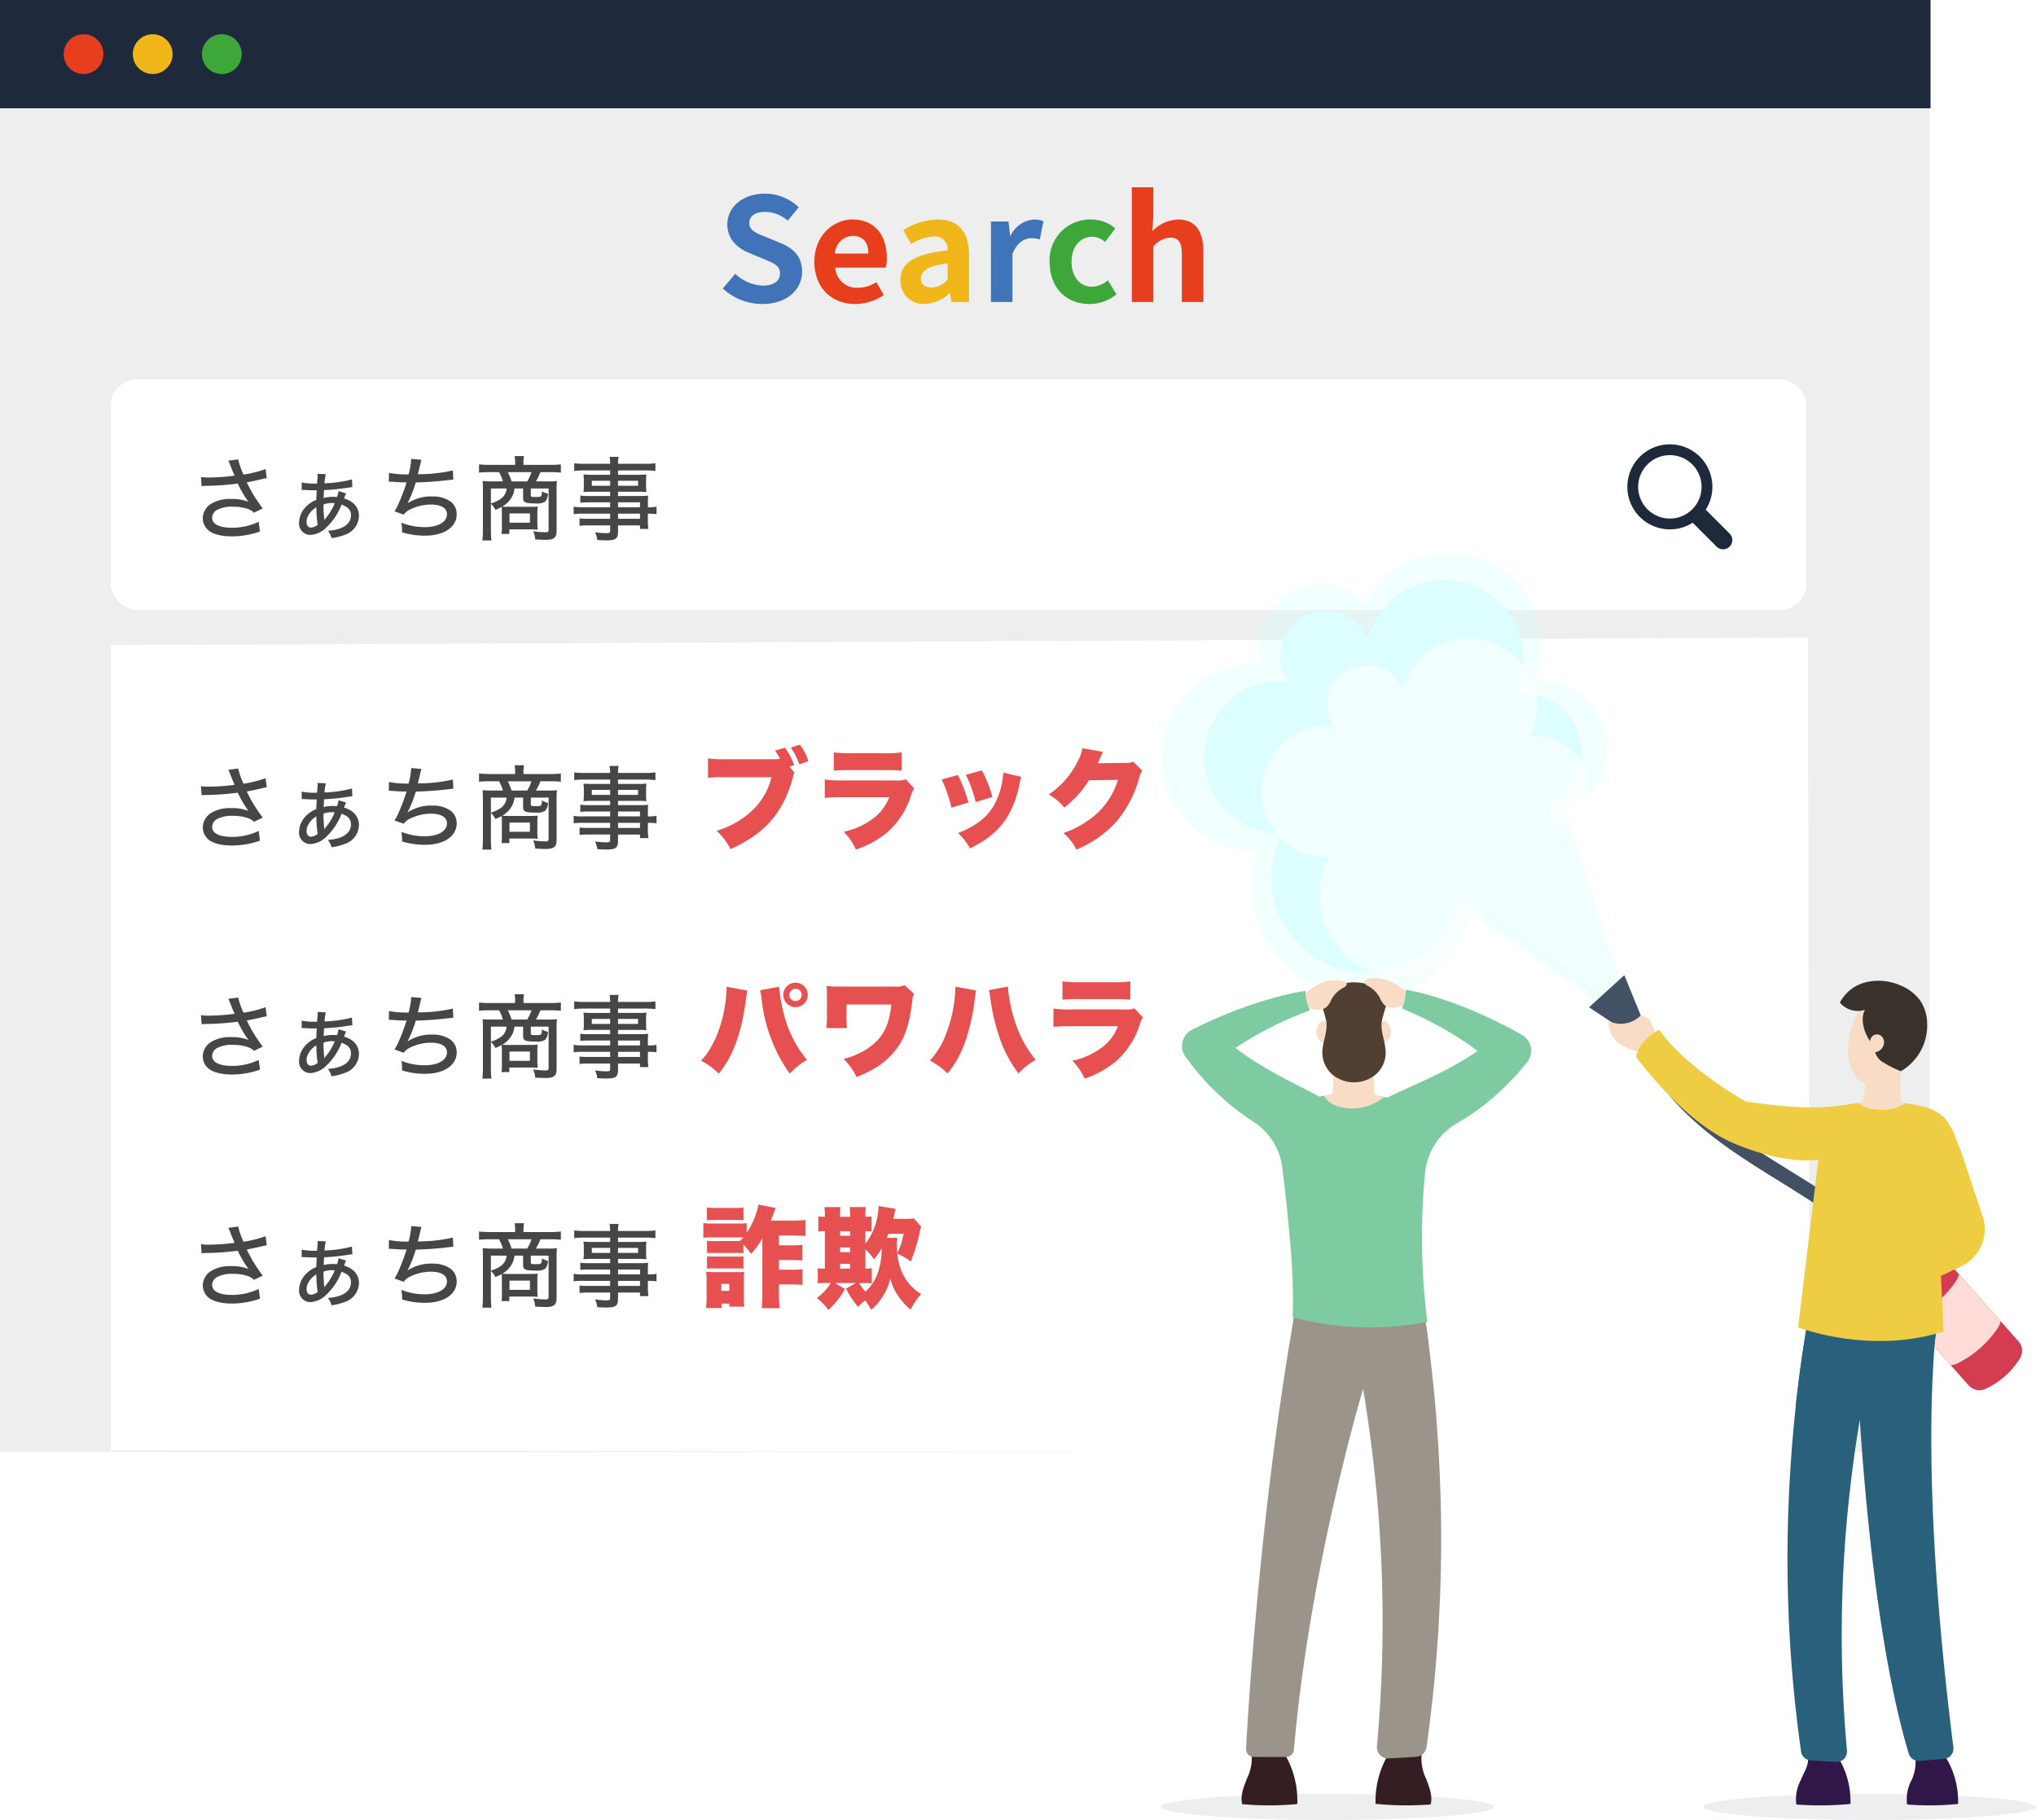 <svg xmlns="http://www.w3.org/2000/svg" xmlns:xlink="http://www.w3.org/1999/xlink" viewBox="0 0 312.591 279.44"><defs><style>.cls-1{mask:url(#mask);filter:url(#luminosity-noclip-3);}.cls-2,.cls-4{mix-blend-mode:multiply;}.cls-2{fill:url(#_裼_胙琅韃_40);}.cls-3{mask:url(#mask-2);filter:url(#luminosity-noclip-4);}.cls-4{fill:url(#_裼_胙琅韃_39);}.cls-5{isolation:isolate;}.cls-6{fill:#eee;}.cls-27,.cls-7{fill:#1f293c;}.cls-8{fill:#e73e1e;}.cls-9{fill:#f1b619;}.cls-10{fill:#3da739;}.cls-11{fill:#4173b8;}.cls-12,.cls-22{fill:#fff;}.cls-13{fill:#464646;}.cls-14{fill:#e65050;}.cls-15{mask:url(#mask-3);}.cls-16{mask:url(#mask-4);}.cls-17{fill:#ffed18;mix-blend-mode:screen;}.cls-17,.cls-22{opacity:0.6;}.cls-18{fill:#d43c50;}.cls-19{fill:#ffdcd8;}.cls-20{fill:#d0feff;opacity:0.3;}.cls-21{fill:#ddfeff;}.cls-23{fill:#425163;}.cls-24{fill:#f8dcc6;}.cls-25{fill:#311649;}.cls-26{fill:#29617d;}.cls-27{opacity:0.08;}.cls-28{fill:#eecd43;}.cls-29{fill:#38312c;}.cls-30{fill:#351e21;}.cls-31{fill:#9b948a;}.cls-32{fill:#7fcba1;}.cls-33{fill:#514032;}.cls-34{filter:url(#luminosity-noclip-2);}.cls-35{filter:url(#luminosity-noclip);}</style><filter id="luminosity-noclip" x="181.068" y="-9767.834" width="82.644" height="32766" filterUnits="userSpaceOnUse" color-interpolation-filters="sRGB"><feFlood flood-color="#fff" result="bg"/><feBlend in="SourceGraphic" in2="bg"/></filter><mask id="mask" x="181.068" y="-9767.834" width="82.644" height="32766" maskUnits="userSpaceOnUse"><g class="cls-35"/></mask><linearGradient id="_裼_胙琅韃_40" x1="222.39" y1="127.047" x2="222.39" y2="18.163" gradientUnits="userSpaceOnUse"><stop offset="0" stop-color="#fff"/><stop offset="0.322" stop-color="#eee"/><stop offset="0.955" stop-color="#c2c2c2"/><stop offset="1" stop-color="#bfbfbf"/></linearGradient><filter id="luminosity-noclip-2" x="186.702" y="-9767.834" width="68.121" height="32766" filterUnits="userSpaceOnUse" color-interpolation-filters="sRGB"><feFlood flood-color="#fff" result="bg"/><feBlend in="SourceGraphic" in2="bg"/></filter><mask id="mask-2" x="186.702" y="-9767.834" width="68.121" height="32766" maskUnits="userSpaceOnUse"><g class="cls-34"/></mask><linearGradient id="_裼_胙琅韃_39" x1="220.162" y1="120.894" x2="223.421" y2="40.88" gradientUnits="userSpaceOnUse"><stop offset="0" stop-color="#fff"/><stop offset="0.18" stop-color="#eee"/><stop offset="0.536" stop-color="#c2c2c2"/><stop offset="1" stop-color="gray"/></linearGradient><filter id="luminosity-noclip-3" x="181.068" y="18.163" width="82.644" height="108.883" filterUnits="userSpaceOnUse" color-interpolation-filters="sRGB"><feFlood flood-color="#fff" result="bg"/><feBlend in="SourceGraphic" in2="bg"/></filter><mask id="mask-3" x="181.068" y="18.163" width="82.644" height="108.883" maskUnits="userSpaceOnUse"><g class="cls-1"><path class="cls-2" d="M194.633,127.047a22.239,22.239,0,0,1-13.512-21.647c.383-5.22,2.639-10.111,5.148-14.707s5.326-9.075,7-14.034,2.099-10.592-.176-15.308a20.758,20.758,0,0,1,9.979,11.571c-1.013-5.081,2.675-10.127,6.276-13.858s7.881-7.072,9.953-11.822c2.124-4.869,1.557-10.574-.377-15.521s-5.122-9.29-8.29-13.557A31.439,31.439,0,0,1,235.796,48.881a12.435,12.435,0,0,0,7.36-5.323,12.567,12.567,0,0,0,1.509-9.014c2.723,5.535,5.011,11.301,7.734,16.836,2.151,4.373,4.363,9.133,3.488,13.926-.841,4.607-4.419,8.38-5.167,13.004-.925,5.717,2.63,11.109,6.113,15.74s7.256,9.765,6.849,15.541c-.343,4.861-3.72,9.097-7.828,11.73s-8.911,3.926-13.628,5.182a41.236,41.236,0,0,0-23.493-7.738C210.279,118.588,201.668,122.363,194.633,127.047Z"/></g></mask><filter id="luminosity-noclip-4" x="186.702" y="40.187" width="68.121" height="82.641" filterUnits="userSpaceOnUse" color-interpolation-filters="sRGB"><feFlood flood-color="#fff" result="bg"/><feBlend in="SourceGraphic" in2="bg"/></filter><mask id="mask-4" x="186.702" y="40.187" width="68.121" height="82.641" maskUnits="userSpaceOnUse"><g class="cls-3"><path class="cls-4" d="M198.4,121.642a13.248,13.248,0,0,1-11.294-9.705c-1.537-6.144,1.574-12.429,4.943-17.795s7.233-10.907,7.385-17.238c1.072,2.18,1.883,4.178,2.955,6.359A32.462,32.462,0,0,1,213.087,62.552c2.355-2.118,5.01-3.877,7.425-5.927a18.909,18.909,0,0,0,5.756-7.426c1.121-2.96.964-6.547-1.024-9.011,5.892,6.244,8.669,15.295,6.484,23.591,2.178-1.53,4.234-3.306,6.412-4.837a20.606,20.606,0,0,0,4.241-3.593,6.929,6.929,0,0,0,1.732-5.134,13.17,13.17,0,0,1,3.294,13.265c-1.209,3.822-4.211,7-4.822,10.961-.592,3.835,1.193,7.649,3.428,10.824,2.234,3.175,4.975,6.023,6.734,9.483a19.504,19.504,0,0,1-14.281,28.081C226.085,116.619,210.796,115.461,198.4,121.642Z"/></g></mask></defs><g class="cls-5"><g id="レイヤー_2" data-name="レイヤー 2"><g id="design"><rect class="cls-6" width="296.222" height="222.969"/><rect class="cls-7" width="296.398" height="16.626"/><path class="cls-8" d="M15.883,8.313a3.052,3.052,0,1,1-3.052-3.053A3.052,3.052,0,0,1,15.883,8.313Z"/><path class="cls-9" d="M26.496,8.313a3.052,3.052,0,1,1-3.053-3.053A3.052,3.052,0,0,1,26.496,8.313Z"/><path class="cls-10" d="M37.109,8.313a3.052,3.052,0,1,1-3.052-3.053A3.052,3.052,0,0,1,37.109,8.313Z"/><path class="cls-11" d="M110.973,44.296l1.909-2.25a6.598,6.598,0,0,0,4.223,1.81c1.73,0,2.65-.729,2.65-1.875,0-1.214-1.011-1.589-2.493-2.207l-2.224-.927c-1.685-.684-3.369-2.008-3.369-4.391,0-2.67,2.381-4.722,5.75-4.722a7.445,7.445,0,0,1,5.211,2.096l-1.685,2.052a5.357,5.357,0,0,0-3.526-1.346c-1.46,0-2.381.64-2.381,1.721,0,1.169,1.168,1.589,2.583,2.14l2.179.905c2.021.816,3.347,2.074,3.347,4.435,0,2.669-2.269,4.942-6.109,4.942A8.943,8.943,0,0,1,110.973,44.296Z"/><path class="cls-8" d="M125.032,40.192c0-3.994,2.875-6.487,5.862-6.487,3.459,0,5.256,2.494,5.256,5.891a5.993,5.993,0,0,1-.157,1.5h-7.749a3.284,3.284,0,0,0,3.481,3.089,5.249,5.249,0,0,0,2.83-.86l1.123,1.986a8.018,8.018,0,0,1-4.38,1.368C127.773,46.679,125.032,44.274,125.032,40.192Zm8.288-1.258c0-1.655-.764-2.714-2.381-2.714a2.808,2.808,0,0,0-2.74,2.714Z"/><path class="cls-9" d="M138.238,43.016c0-2.648,2.179-4.038,7.255-4.567a1.97,1.97,0,0,0-2.156-2.141,7.195,7.195,0,0,0-3.459,1.169l-1.19-2.14a10.177,10.177,0,0,1,5.256-1.633c3.189,0,4.829,1.875,4.829,5.45v7.215h-2.695l-.225-1.324h-.09a5.966,5.966,0,0,1-3.796,1.633A3.542,3.542,0,0,1,138.238,43.016Zm7.255-.088V40.435c-3.077.375-4.11,1.213-4.11,2.316,0,.971.696,1.39,1.662,1.39A3.441,3.441,0,0,0,145.493,42.928Z"/><path class="cls-11" d="M152.141,34.014h2.695l.247,2.185h.067a4.358,4.358,0,0,1,3.571-2.494,3.608,3.608,0,0,1,1.482.265l-.562,2.802a4.273,4.273,0,0,0-1.325-.198c-.988,0-2.179.64-2.875,2.427v7.37h-3.302Z"/><path class="cls-10" d="M161.147,40.192a6.219,6.219,0,0,1,6.424-6.487,5.554,5.554,0,0,1,3.661,1.368l-1.572,2.096a2.887,2.887,0,0,0-1.909-.816c-1.932,0-3.234,1.522-3.234,3.839,0,2.338,1.325,3.839,3.122,3.839a3.942,3.942,0,0,0,2.448-.993l1.325,2.14a6.407,6.407,0,0,1-4.133,1.5C163.797,46.679,161.147,44.296,161.147,40.192Z"/><path class="cls-8" d="M173.769,28.762h3.302v4.435l-.157,2.317a5.766,5.766,0,0,1,3.953-1.81c2.718,0,3.886,1.854,3.886,4.965v7.7h-3.302V39.067c0-1.919-.539-2.582-1.774-2.582a3.554,3.554,0,0,0-2.605,1.39v8.495h-3.302Z"/><rect class="cls-12" x="17.006" y="58.26" width="260.328" height="35.4" rx="4"/><path class="cls-7" d="M265.551,83.928h0a1.418,1.418,0,0,0,0-2.005l-3.714-3.714-2.005,2.005,3.714,3.714A1.418,1.418,0,0,0,265.551,83.928Z"/><path class="cls-7" d="M260.994,70.139a6.528,6.528,0,1,0,0,9.232A6.528,6.528,0,0,0,260.994,70.139ZM259.82,78.198a4.868,4.868,0,1,1,0-6.885A4.869,4.869,0,0,1,259.82,78.198Z"/><path class="cls-13" d="M30.855,73.248a8.455,8.455,0,0,0,1.268.07,31.477,31.477,0,0,0,3.887-.279,5.494,5.494,0,0,0-.265-.627c-.125-.32-.32-.794-.501-1.268a3.758,3.758,0,0,0-.195-.404l1.519-.208a11.587,11.587,0,0,0,.822,2.34,18.04,18.04,0,0,0,3.386-.85l.181,1.393c-.334.056-.446.084-.919.195-1.003.223-1.031.237-2.159.459.46.892.78,1.491.947,1.77.418.683.989,1.546,1.505,2.229l-1.337.655a2.488,2.488,0,0,0-.961-.585,6.928,6.928,0,0,0-2.285-.334,4.708,4.708,0,0,0-2.494.529,1.417,1.417,0,0,0-.683,1.17c0,.975,1.101,1.532,3.051,1.532a9.328,9.328,0,0,0,4.096-.919l.195,1.491a12.923,12.923,0,0,1-4.249.752c-1.867,0-3.232-.404-3.901-1.157a2.45,2.45,0,0,1-.627-1.658,2.653,2.653,0,0,1,1.379-2.243,5.496,5.496,0,0,1,2.981-.683,6.64,6.64,0,0,1,2.647.432l-.125-.181A16.198,16.198,0,0,1,36.72,74.697c-.125-.25-.153-.292-.237-.446a40.317,40.317,0,0,1-4.946.349,5.673,5.673,0,0,0-.585.042Z"/><path class="cls-13" d="M46.32,74.084a9.616,9.616,0,0,0,2.131.167h.237a5.725,5.725,0,0,1,.056-.752c.014-.167.028-.39.028-.571a1.066,1.066,0,0,0-.014-.181l1.268.07a8.57,8.57,0,0,0-.208,1.393,18.958,18.958,0,0,0,4.221-.599l.056,1.184c-.181.014-.181.014-1.031.139a30.362,30.362,0,0,1-3.302.321c-.028.278-.056.892-.069,1.198a5.927,5.927,0,0,1,1.574-.167c.098,0,.265.014.474.028a4.609,4.609,0,0,0,.237-.906l1.156.349a6.246,6.246,0,0,0-.307.78,3.934,3.934,0,0,1,1.282.627,2.522,2.522,0,0,1,1.003,2.062,3.119,3.119,0,0,1-2.159,2.884,8.665,8.665,0,0,1-2.048.516,3.561,3.561,0,0,0-.557-1.128c2.257-.153,3.539-1.017,3.539-2.382,0-.794-.418-1.268-1.449-1.63A9.483,9.483,0,0,1,50.193,80.91a3.808,3.808,0,0,1-2.549,1.226,1.743,1.743,0,0,1-1.728-1.909,3.601,3.601,0,0,1,.822-2.159,4.467,4.467,0,0,1,1.825-1.31c.014-.432.028-.975.069-1.477h-.362c-.321,0-.989-.014-1.365-.042-.167-.014-.279-.014-.334-.014a1.928,1.928,0,0,0-.251.014Zm.989,5.126a1.794,1.794,0,0,0-.237.961c0,.501.265.836.683.836a1.841,1.841,0,0,0,1.017-.432,16.952,16.952,0,0,1-.195-2.689A3.19,3.19,0,0,0,47.309,79.211Zm2.368-1.532-.014.098c0,.418.069,1.56.111,1.825a1.121,1.121,0,0,1,.028.237h.014c.069-.097.069-.097.125-.181a8.873,8.873,0,0,0,1.449-2.382,2.527,2.527,0,0,0-.376-.042,4.072,4.072,0,0,0-1.337.223Z"/><path class="cls-13" d="M59.723,72.608a14.42,14.42,0,0,0,3.009.237,11.494,11.494,0,0,0,.404-2.382l1.574.139c-.07.223-.07.223-.223.836-.153.669-.209.919-.334,1.379a23.789,23.789,0,0,0,5.377-.585l.07,1.407c-.334.028-.334.028-1.574.167-1.059.125-2.8.237-4.193.279a18.377,18.377,0,0,1-1.268,3.204,6.563,6.563,0,0,1,3.887-1.059,4.606,4.606,0,0,1,2.745.794,2.386,2.386,0,0,1,.919,1.937c0,1.978-1.937,3.288-4.862,3.288a11.985,11.985,0,0,1-3.524-.515,6.609,6.609,0,0,0-.111-1.477,9.629,9.629,0,0,0,3.552.683c2.09,0,3.455-.78,3.455-1.978,0-.947-.906-1.491-2.48-1.491a7.345,7.345,0,0,0-3.093.71,2.725,2.725,0,0,0-1.073.836l-1.407-.501a9.332,9.332,0,0,0,.696-1.352A31.994,31.994,0,0,0,62.426,74.07c-.725,0-1.463-.042-2.201-.097-.181-.014-.321-.014-.418-.014a.444.444,0,0,0-.112.014Z"/><path class="cls-13" d="M77.055,78.696a7.451,7.451,0,0,0-.042-.864,7.619,7.619,0,0,1-.947.459,3.601,3.601,0,0,0-.697-.947v4.012a13.126,13.126,0,0,0,.084,1.63H74.06a13.602,13.602,0,0,0,.084-1.63v-6.325a10.258,10.258,0,0,0-.056-1.17c.251.028.864.056,1.352.056h1.769a6.22,6.22,0,0,0-.585-1.421H75.035a13.616,13.616,0,0,0-1.49.07V71.298a12.862,12.862,0,0,0,1.56.083H79.089v-.46a4.519,4.519,0,0,0-.084-.892h1.449a5.192,5.192,0,0,0-.083.892v.46h4.193a11.56,11.56,0,0,0,1.546-.083v1.268a13.337,13.337,0,0,0-1.477-.07h-1.658a9.569,9.569,0,0,1-.696,1.421H84.216a9.445,9.445,0,0,0,1.295-.056,8.813,8.813,0,0,0-.056,1.17v6.464c0,1.059-.39,1.393-1.686,1.393-.39,0-.752-.014-1.588-.056a4.146,4.146,0,0,0-.32-1.268,13.281,13.281,0,0,0,1.853.167c.404,0,.516-.084.516-.39V75.004H81.499v1.045c0,.223.111.265.683.265.683,0,.836-.028.919-.181a1.443,1.443,0,0,0,.083-.334c.014-.042.014-.042.014-.223a.592.592,0,0,1,.014-.14,3.121,3.121,0,0,0,.919.376,1.876,1.876,0,0,1-.432,1.212,2.258,2.258,0,0,1-1.379.279c-1.658,0-2.006-.14-2.006-.85V75.004H78.991a3.394,3.394,0,0,1-.39,1.282,3.941,3.941,0,0,1-1.49,1.504c.292.014.599.028,1.059.028H81.36a11.089,11.089,0,0,0,1.198-.042,8.817,8.817,0,0,0-.056,1.073v1.365a8.885,8.885,0,0,0,.056,1.128,9.891,9.891,0,0,0-1.226-.056H78.197v.696H76.999a7.588,7.588,0,0,0,.056-1.045ZM75.369,75.004v2.299a4.996,4.996,0,0,0,1.463-.669,2.119,2.119,0,0,0,.947-1.63Zm5.573-1.086a6.222,6.222,0,0,0,.655-1.421H77.961a8.654,8.654,0,0,1,.585,1.421Zm-2.717,6.338H81.36v-1.421H78.225Z"/><path class="cls-13" d="M93.676,77.135h-3.288a11.74,11.74,0,0,0-1.295.056V76.09a7.979,7.979,0,0,0,1.323.07h3.26v-.655H90.751a9.317,9.317,0,0,0-1.17.056,6.76,6.76,0,0,0,.056-.947v-.794a7.314,7.314,0,0,0-.056-.975,9.553,9.553,0,0,0,1.184.056h2.912v-.669H89.776a12.789,12.789,0,0,0-1.616.084V71.131a11.929,11.929,0,0,0,1.672.084h3.845a6.375,6.375,0,0,0-.084-1.073H94.986a4.254,4.254,0,0,0-.097,1.073h4.082a11.708,11.708,0,0,0,1.658-.084v1.185a12.862,12.862,0,0,0-1.603-.084H94.889v.669h3.204a8.934,8.934,0,0,0,1.156-.056,6.669,6.669,0,0,0-.056.975v.794a6.389,6.389,0,0,0,.056.947,8.744,8.744,0,0,0-1.128-.056H94.889v.655h3.121a12.75,12.75,0,0,0,1.504-.056,12.106,12.106,0,0,0-.042,1.268v.516a6.689,6.689,0,0,0,1.324-.083V78.946a9.307,9.307,0,0,0-1.324-.069v.877a7.752,7.752,0,0,0,.084,1.463h-1.296v-.543h-3.371V81.593c0,1.128-.334,1.379-1.853,1.379-.292,0-.864-.028-1.337-.056a3.197,3.197,0,0,0-.348-1.184,13.264,13.264,0,0,0,1.755.139c.459,0,.571-.07.571-.348v-.85H90.375a9.718,9.718,0,0,0-1.394.07V79.601a10.871,10.871,0,0,0,1.352.056h3.343v-.78H89.609a9.995,9.995,0,0,0-1.532.069V77.804a7.858,7.858,0,0,0,1.519.083h4.082Zm-2.814-3.315v.766h2.814v-.766Zm4.026.766h3.079v-.766H94.889Zm3.371,3.302V77.135h-3.371v.752Zm-3.371,1.769h3.371v-.78h-3.371Z"/><polyline class="cls-12" points="17.006 222.693 17.006 99.065 277.568 97.886 277.86 223.086"/><path class="cls-13" d="M30.855,120.716a8.456,8.456,0,0,0,1.268.07,31.477,31.477,0,0,0,3.887-.279,5.494,5.494,0,0,0-.265-.627c-.125-.32-.32-.794-.501-1.268a3.758,3.758,0,0,0-.195-.404l1.519-.208a11.587,11.587,0,0,0,.822,2.34,18.04,18.04,0,0,0,3.386-.85l.181,1.393c-.334.056-.446.084-.919.195-1.003.223-1.031.237-2.159.459.46.892.78,1.491.947,1.77.418.683.989,1.546,1.505,2.229l-1.337.655a2.488,2.488,0,0,0-.961-.585,6.928,6.928,0,0,0-2.285-.334,4.708,4.708,0,0,0-2.494.529,1.417,1.417,0,0,0-.683,1.17c0,.975,1.101,1.532,3.051,1.532a9.328,9.328,0,0,0,4.096-.919l.195,1.491a12.923,12.923,0,0,1-4.249.752c-1.867,0-3.232-.404-3.901-1.157a2.45,2.45,0,0,1-.627-1.658,2.653,2.653,0,0,1,1.379-2.243,5.496,5.496,0,0,1,2.981-.683,6.64,6.64,0,0,1,2.647.432l-.125-.181a16.199,16.199,0,0,1-1.295-2.173c-.125-.25-.153-.292-.237-.446a40.317,40.317,0,0,1-4.946.349,5.673,5.673,0,0,0-.585.042Z"/><path class="cls-13" d="M46.32,121.552a9.616,9.616,0,0,0,2.131.167h.237a5.725,5.725,0,0,1,.056-.752c.014-.167.028-.39.028-.571a1.066,1.066,0,0,0-.014-.181l1.268.07a8.569,8.569,0,0,0-.208,1.393,18.958,18.958,0,0,0,4.221-.599l.056,1.184c-.181.014-.181.014-1.031.139a30.364,30.364,0,0,1-3.302.321c-.028.278-.056.892-.069,1.198a5.927,5.927,0,0,1,1.574-.167c.098,0,.265.014.474.028a4.609,4.609,0,0,0,.237-.906l1.156.349a6.246,6.246,0,0,0-.307.78,3.934,3.934,0,0,1,1.282.627,2.522,2.522,0,0,1,1.003,2.062,3.119,3.119,0,0,1-2.159,2.884,8.665,8.665,0,0,1-2.048.516,3.561,3.561,0,0,0-.557-1.128c2.257-.153,3.539-1.017,3.539-2.382,0-.794-.418-1.268-1.449-1.63a9.483,9.483,0,0,1-2.243,3.427,3.808,3.808,0,0,1-2.549,1.226,1.743,1.743,0,0,1-1.728-1.909,3.601,3.601,0,0,1,.822-2.159,4.467,4.467,0,0,1,1.825-1.31c.014-.432.028-.975.069-1.477h-.362c-.321,0-.989-.014-1.365-.042-.167-.014-.279-.014-.334-.014a1.927,1.927,0,0,0-.251.014Zm.989,5.126a1.794,1.794,0,0,0-.237.961c0,.501.265.836.683.836a1.841,1.841,0,0,0,1.017-.432,16.952,16.952,0,0,1-.195-2.689A3.19,3.19,0,0,0,47.309,126.678Zm2.368-1.532-.014.098c0,.418.069,1.56.111,1.825a1.121,1.121,0,0,1,.028.237h.014c.069-.097.069-.097.125-.181a8.873,8.873,0,0,0,1.449-2.382,2.527,2.527,0,0,0-.376-.042,4.072,4.072,0,0,0-1.337.223Z"/><path class="cls-13" d="M59.723,120.075a14.42,14.42,0,0,0,3.009.237,11.494,11.494,0,0,0,.404-2.382l1.574.139c-.07.223-.07.223-.223.836-.153.669-.209.919-.334,1.379a23.79,23.79,0,0,0,5.377-.585l.07,1.407c-.334.028-.334.028-1.574.167-1.059.125-2.8.237-4.193.279a18.378,18.378,0,0,1-1.268,3.204,6.563,6.563,0,0,1,3.887-1.059,4.606,4.606,0,0,1,2.745.794,2.386,2.386,0,0,1,.919,1.937c0,1.978-1.937,3.288-4.862,3.288a11.984,11.984,0,0,1-3.524-.515,6.609,6.609,0,0,0-.111-1.477,9.629,9.629,0,0,0,3.552.683c2.09,0,3.455-.78,3.455-1.978,0-.947-.906-1.491-2.48-1.491a7.345,7.345,0,0,0-3.093.71,2.725,2.725,0,0,0-1.073.836l-1.407-.501a9.332,9.332,0,0,0,.696-1.352,31.994,31.994,0,0,0,1.157-3.093c-.725,0-1.463-.042-2.201-.097-.181-.014-.321-.014-.418-.014a.444.444,0,0,0-.112.014Z"/><path class="cls-13" d="M77.055,126.163a7.451,7.451,0,0,0-.042-.864,7.62,7.62,0,0,1-.947.459,3.601,3.601,0,0,0-.697-.947v4.012a13.126,13.126,0,0,0,.084,1.63H74.06a13.602,13.602,0,0,0,.084-1.63v-6.325a10.258,10.258,0,0,0-.056-1.17c.251.028.864.056,1.352.056h1.769a6.22,6.22,0,0,0-.585-1.421H75.035a13.619,13.619,0,0,0-1.49.07v-1.268a12.86,12.86,0,0,0,1.56.084H79.089v-.46a4.518,4.518,0,0,0-.084-.892h1.449a5.192,5.192,0,0,0-.083.892v.46h4.193a11.558,11.558,0,0,0,1.546-.084v1.268a13.34,13.34,0,0,0-1.477-.07h-1.658a9.569,9.569,0,0,1-.696,1.421H84.216a9.445,9.445,0,0,0,1.295-.056,8.813,8.813,0,0,0-.056,1.17v6.464c0,1.059-.39,1.393-1.686,1.393-.39,0-.752-.014-1.588-.056a4.146,4.146,0,0,0-.32-1.268,13.281,13.281,0,0,0,1.853.167c.404,0,.516-.084.516-.39V122.471H81.499v1.045c0,.223.111.265.683.265.683,0,.836-.028.919-.181a1.443,1.443,0,0,0,.083-.334c.014-.042.014-.042.014-.223a.592.592,0,0,1,.014-.14,3.121,3.121,0,0,0,.919.376,1.876,1.876,0,0,1-.432,1.212,2.258,2.258,0,0,1-1.379.279c-1.658,0-2.006-.14-2.006-.85V122.471H78.991a3.395,3.395,0,0,1-.39,1.282,3.941,3.941,0,0,1-1.49,1.504c.292.014.599.028,1.059.028H81.36a11.089,11.089,0,0,0,1.198-.042,8.817,8.817,0,0,0-.056,1.073v1.365a8.885,8.885,0,0,0,.056,1.128,9.889,9.889,0,0,0-1.226-.056H78.197v.696H76.999a7.588,7.588,0,0,0,.056-1.045ZM75.369,122.471v2.299a4.996,4.996,0,0,0,1.463-.669,2.119,2.119,0,0,0,.947-1.63Zm5.573-1.086a6.222,6.222,0,0,0,.655-1.421H77.961a8.654,8.654,0,0,1,.585,1.421Zm-2.717,6.338H81.36v-1.421H78.225Z"/><path class="cls-13" d="M93.676,124.603h-3.288a11.743,11.743,0,0,0-1.295.056v-1.101a7.981,7.981,0,0,0,1.323.07h3.26v-.655H90.751a9.315,9.315,0,0,0-1.17.056,6.76,6.76,0,0,0,.056-.947v-.794a7.314,7.314,0,0,0-.056-.975,9.553,9.553,0,0,0,1.184.056h2.912v-.669H89.776a12.789,12.789,0,0,0-1.616.084v-1.185a11.927,11.927,0,0,0,1.672.084h3.845a6.375,6.375,0,0,0-.084-1.073H94.986a4.254,4.254,0,0,0-.097,1.073h4.082a11.706,11.706,0,0,0,1.658-.084v1.185a12.862,12.862,0,0,0-1.603-.084H94.889v.669h3.204a8.934,8.934,0,0,0,1.156-.056,6.669,6.669,0,0,0-.056.975v.794a6.39,6.39,0,0,0,.056.947,8.742,8.742,0,0,0-1.128-.056H94.889v.655h3.121a12.755,12.755,0,0,0,1.504-.056,12.106,12.106,0,0,0-.042,1.268v.516a6.688,6.688,0,0,0,1.324-.084v1.142a9.309,9.309,0,0,0-1.324-.069v.877a7.753,7.753,0,0,0,.084,1.463h-1.296v-.543h-3.371v.919c0,1.128-.334,1.379-1.853,1.379-.292,0-.864-.028-1.337-.056a3.197,3.197,0,0,0-.348-1.184,13.264,13.264,0,0,0,1.755.139c.459,0,.571-.07.571-.348v-.85H90.375a9.718,9.718,0,0,0-1.394.07v-1.143a10.874,10.874,0,0,0,1.352.056h3.343v-.78H89.609a9.997,9.997,0,0,0-1.532.069v-1.142a7.857,7.857,0,0,0,1.519.084h4.082Zm-2.814-3.315v.766h2.814v-.766Zm4.026.766h3.079v-.766H94.889Zm3.371,3.302v-.752h-3.371v.752Zm-3.371,1.769h3.371v-.78h-3.371Z"/><path class="cls-14" d="M121.947,118.614a2.896,2.896,0,0,0-.117.352c-.017.05-.05.2-.117.435-1.405,5.318-4.281,8.629-9.566,10.987a9.048,9.048,0,0,0-2.124-2.81c4.465-1.405,7.525-4.398,8.412-8.245H111.244a16.332,16.332,0,0,0-2.542.1v-2.993a14.7,14.7,0,0,0,2.592.134h7.191a11.419,11.419,0,0,0,1.288-.05l-.034-.05-.067-.117a6.856,6.856,0,0,0-.686-1.104l1.522-.452a9.999,9.999,0,0,1,1.421,2.676l-.702.234Zm.853-4.265a7.402,7.402,0,0,1,1.304,2.525l-1.388.485a10.04,10.04,0,0,0-1.305-2.576Z"/><path class="cls-14" d="M126.626,119.701a17.671,17.671,0,0,0,2.692.134h8.395a2.725,2.725,0,0,0,1.338-.184l1.305,1.405a3.343,3.343,0,0,0-.468,1.053,12.599,12.599,0,0,1-3.712,5.736,15.057,15.057,0,0,1-4.767,2.609,9.313,9.313,0,0,0-1.873-2.743,11.526,11.526,0,0,0,4.415-1.957,7.276,7.276,0,0,0,2.576-3.345h-7.242a25.114,25.114,0,0,0-2.659.1Zm1.388-4.181a15.212,15.212,0,0,0,2.458.134h5.335a16.01,16.01,0,0,0,2.625-.134v2.81c-.635-.05-1.421-.084-2.575-.084h-5.418a21.832,21.832,0,0,0-2.425.084Z"/><path class="cls-14" d="M147.057,118.999a21.094,21.094,0,0,1,1.622,4.231l-2.609.786a21.349,21.349,0,0,0-1.488-4.332Zm9.733.284a6.765,6.765,0,0,0-.251,1.021,15.087,15.087,0,0,1-2.09,5.452,12.155,12.155,0,0,1-3.512,3.395,22.672,22.672,0,0,1-2.024,1.12,8.527,8.527,0,0,0-1.839-2.358c3.361-1.304,5.184-2.977,6.221-5.753a11.688,11.688,0,0,0,.736-3.529Zm-6.054-.986a17.097,17.097,0,0,1,1.622,4.08L149.8,123.163a19.688,19.688,0,0,0-1.505-4.197Z"/><path class="cls-14" d="M169.345,115.453a2.46,2.46,0,0,0-.2.418c-.034.05-.067.151-.117.251-.067.167-.117.284-.15.351-.218.485-.218.485-.335.719l4.198-.05a2.797,2.797,0,0,0,1.238-.184l1.388,1.371a4.123,4.123,0,0,0-.485,1.188,17.685,17.685,0,0,1-3.461,6.623,17.277,17.277,0,0,1-6.154,4.314,7.739,7.739,0,0,0-2.007-2.542,14.651,14.651,0,0,0,5.585-3.412,11.74,11.74,0,0,0,2.793-4.75l-4.449.05a15.692,15.692,0,0,1-3.796,4.198,8.299,8.299,0,0,0-2.375-2.007,13.162,13.162,0,0,0,4.448-5.101,6.367,6.367,0,0,0,.719-2.007Z"/><path class="cls-13" d="M30.855,155.88a8.456,8.456,0,0,0,1.268.07,31.477,31.477,0,0,0,3.887-.279,5.493,5.493,0,0,0-.265-.627c-.125-.32-.32-.794-.501-1.268a3.758,3.758,0,0,0-.195-.404l1.519-.208a11.587,11.587,0,0,0,.822,2.34,18.04,18.04,0,0,0,3.386-.85l.181,1.393c-.334.056-.446.084-.919.195-1.003.223-1.031.237-2.159.459.46.892.78,1.491.947,1.77.418.683.989,1.546,1.505,2.229l-1.337.655a2.488,2.488,0,0,0-.961-.585,6.928,6.928,0,0,0-2.285-.334,4.708,4.708,0,0,0-2.494.529,1.417,1.417,0,0,0-.683,1.17c0,.975,1.101,1.532,3.051,1.532a9.328,9.328,0,0,0,4.096-.919l.195,1.491a12.923,12.923,0,0,1-4.249.752c-1.867,0-3.232-.404-3.901-1.157a2.45,2.45,0,0,1-.627-1.658,2.653,2.653,0,0,1,1.379-2.243,5.496,5.496,0,0,1,2.981-.683,6.64,6.64,0,0,1,2.647.432l-.125-.181a16.199,16.199,0,0,1-1.295-2.173c-.125-.25-.153-.292-.237-.446a40.317,40.317,0,0,1-4.946.349,5.67,5.67,0,0,0-.585.042Z"/><path class="cls-13" d="M46.32,156.716a9.616,9.616,0,0,0,2.131.167h.237a5.725,5.725,0,0,1,.056-.752c.014-.167.028-.39.028-.571a1.066,1.066,0,0,0-.014-.181l1.268.07a8.57,8.57,0,0,0-.208,1.393,18.958,18.958,0,0,0,4.221-.599l.056,1.184c-.181.014-.181.014-1.031.139a30.362,30.362,0,0,1-3.302.321c-.028.278-.056.892-.069,1.198a5.927,5.927,0,0,1,1.574-.167c.098,0,.265.014.474.028a4.609,4.609,0,0,0,.237-.906l1.156.349a6.247,6.247,0,0,0-.307.78,3.934,3.934,0,0,1,1.282.627,2.522,2.522,0,0,1,1.003,2.062,3.119,3.119,0,0,1-2.159,2.884,8.665,8.665,0,0,1-2.048.516,3.561,3.561,0,0,0-.557-1.128c2.257-.153,3.539-1.017,3.539-2.382,0-.794-.418-1.268-1.449-1.63A9.483,9.483,0,0,1,50.193,163.542a3.808,3.808,0,0,1-2.549,1.226,1.743,1.743,0,0,1-1.728-1.909,3.601,3.601,0,0,1,.822-2.159,4.467,4.467,0,0,1,1.825-1.31c.014-.432.028-.975.069-1.477h-.362c-.321,0-.989-.014-1.365-.042-.167-.014-.279-.014-.334-.014a1.928,1.928,0,0,0-.251.014Zm.989,5.126a1.794,1.794,0,0,0-.237.961c0,.501.265.836.683.836a1.841,1.841,0,0,0,1.017-.432,16.952,16.952,0,0,1-.195-2.689A3.19,3.19,0,0,0,47.309,161.842Zm2.368-1.532-.014.098c0,.418.069,1.56.111,1.825a1.121,1.121,0,0,1,.028.237h.014c.069-.097.069-.097.125-.181a8.873,8.873,0,0,0,1.449-2.382,2.527,2.527,0,0,0-.376-.042,4.072,4.072,0,0,0-1.337.223Z"/><path class="cls-13" d="M59.723,155.239a14.42,14.42,0,0,0,3.009.237,11.494,11.494,0,0,0,.404-2.382l1.574.139c-.07.223-.07.223-.223.836-.153.669-.209.919-.334,1.379a23.789,23.789,0,0,0,5.377-.585l.07,1.407c-.334.028-.334.028-1.574.167-1.059.125-2.8.237-4.193.279a18.378,18.378,0,0,1-1.268,3.204,6.563,6.563,0,0,1,3.887-1.059,4.606,4.606,0,0,1,2.745.794,2.386,2.386,0,0,1,.919,1.937c0,1.978-1.937,3.288-4.862,3.288a11.985,11.985,0,0,1-3.524-.515,6.609,6.609,0,0,0-.111-1.477,9.629,9.629,0,0,0,3.552.683c2.09,0,3.455-.78,3.455-1.978,0-.947-.906-1.491-2.48-1.491a7.345,7.345,0,0,0-3.093.71,2.725,2.725,0,0,0-1.073.836l-1.407-.501a9.333,9.333,0,0,0,.696-1.352,31.995,31.995,0,0,0,1.157-3.093c-.725,0-1.463-.042-2.201-.097-.181-.014-.321-.014-.418-.014a.444.444,0,0,0-.112.014Z"/><path class="cls-13" d="M77.055,161.327a7.451,7.451,0,0,0-.042-.864,7.62,7.62,0,0,1-.947.459,3.601,3.601,0,0,0-.697-.947V163.988a13.126,13.126,0,0,0,.084,1.63H74.06a13.602,13.602,0,0,0,.084-1.63v-6.325a10.258,10.258,0,0,0-.056-1.17c.251.028.864.056,1.352.056h1.769a6.22,6.22,0,0,0-.585-1.421H75.035a13.619,13.619,0,0,0-1.49.07v-1.268a12.86,12.86,0,0,0,1.56.084H79.089v-.46a4.519,4.519,0,0,0-.084-.892h1.449a5.192,5.192,0,0,0-.083.892v.46h4.193a11.558,11.558,0,0,0,1.546-.084v1.268a13.34,13.34,0,0,0-1.477-.07h-1.658a9.57,9.57,0,0,1-.696,1.421H84.216a9.443,9.443,0,0,0,1.295-.056,8.813,8.813,0,0,0-.056,1.17v6.464c0,1.059-.39,1.393-1.686,1.393-.39,0-.752-.014-1.588-.056a4.146,4.146,0,0,0-.32-1.268,13.282,13.282,0,0,0,1.853.167c.404,0,.516-.084.516-.39v-6.339H81.499v1.045c0,.223.111.265.683.265.683,0,.836-.028.919-.181a1.443,1.443,0,0,0,.083-.334c.014-.042.014-.042.014-.223a.592.592,0,0,1,.014-.14,3.121,3.121,0,0,0,.919.376,1.876,1.876,0,0,1-.432,1.212,2.258,2.258,0,0,1-1.379.279c-1.658,0-2.006-.14-2.006-.85v-1.449H78.991a3.395,3.395,0,0,1-.39,1.282,3.941,3.941,0,0,1-1.49,1.504c.292.014.599.028,1.059.028H81.36a11.088,11.088,0,0,0,1.198-.042,8.817,8.817,0,0,0-.056,1.073v1.365a8.885,8.885,0,0,0,.056,1.128,9.891,9.891,0,0,0-1.226-.056H78.197v.696H76.999a7.588,7.588,0,0,0,.056-1.045Zm-1.686-3.692v2.299a4.996,4.996,0,0,0,1.463-.669,2.119,2.119,0,0,0,.947-1.63Zm5.573-1.086a6.222,6.222,0,0,0,.655-1.421H77.961a8.654,8.654,0,0,1,.585,1.421Zm-2.717,6.338H81.36v-1.421H78.225Z"/><path class="cls-13" d="M93.676,159.767h-3.288a11.743,11.743,0,0,0-1.295.056v-1.101a7.983,7.983,0,0,0,1.323.07h3.26v-.655H90.751a9.317,9.317,0,0,0-1.17.056,6.76,6.76,0,0,0,.056-.947v-.794a7.314,7.314,0,0,0-.056-.975,9.551,9.551,0,0,0,1.184.056h2.912V154.863H89.776a12.789,12.789,0,0,0-1.616.084v-1.185a11.927,11.927,0,0,0,1.672.084h3.845a6.375,6.375,0,0,0-.084-1.073H94.986a4.254,4.254,0,0,0-.097,1.073h4.082a11.706,11.706,0,0,0,1.658-.084V154.947a12.862,12.862,0,0,0-1.603-.084H94.889v.669h3.204a8.931,8.931,0,0,0,1.156-.056,6.669,6.669,0,0,0-.056.975v.794a6.39,6.39,0,0,0,.056.947,8.744,8.744,0,0,0-1.128-.056H94.889v.655h3.121a12.757,12.757,0,0,0,1.504-.056,12.106,12.106,0,0,0-.042,1.268v.516a6.688,6.688,0,0,0,1.324-.084v1.142a9.309,9.309,0,0,0-1.324-.069v.877a7.752,7.752,0,0,0,.084,1.463h-1.296v-.543h-3.371v.919c0,1.128-.334,1.379-1.853,1.379-.292,0-.864-.028-1.337-.056a3.197,3.197,0,0,0-.348-1.184,13.266,13.266,0,0,0,1.755.139c.459,0,.571-.07.571-.348v-.85H90.375a9.716,9.716,0,0,0-1.394.07v-1.143a10.874,10.874,0,0,0,1.352.056h3.343v-.78H89.609a9.997,9.997,0,0,0-1.532.069v-1.142a7.857,7.857,0,0,0,1.519.084h4.082Zm-2.814-3.315v.766h2.814v-.766Zm4.026.766h3.079v-.766H94.889Zm3.371,3.302v-.752h-3.371v.752Zm-3.371,1.769h3.371v-.78h-3.371Z"/><path class="cls-14" d="M114.739,152.089a1.167,1.167,0,0,0-.05.268,2.374,2.374,0,0,0-.067.468l-.05.334-.067.385c-.669,5.117-1.94,8.596-4.147,11.305a11.758,11.758,0,0,0-2.726-1.99c2.274-2.308,3.847-6.874,3.93-11.339Zm4.884-.585v.05a22.105,22.105,0,0,0,.602,3.646,17.997,17.997,0,0,0,3.663,7.542,11.627,11.627,0,0,0-2.642,2.107,24.081,24.081,0,0,1-4.315-11.473c-.017-.167-.033-.284-.033-.317l-.117-.636-.017-.167s-.034-.101-.067-.201Zm4.398,1.271a1.881,1.881,0,1,1-1.873-1.89A1.884,1.884,0,0,1,124.021,152.775Zm-2.826,0a.945.945,0,1,0,.953-.953A.957.957,0,0,0,121.195,152.775Z"/><path class="cls-14" d="M126.86,157.859a15.126,15.126,0,0,0,.101-2.191v-2.575c0-.953-.017-1.221-.05-1.706a13.915,13.915,0,0,0,1.907.101h8.646a2.898,2.898,0,0,0,1.421-.217l1.472,1.354a1.564,1.564,0,0,0-.268.853c-.418,3.495-.987,5.368-2.141,7.158a11.318,11.318,0,0,1-4.081,3.629,17.863,17.863,0,0,1-2.358,1.104,10.22,10.22,0,0,0-1.99-2.776,11.787,11.787,0,0,0,3.395-1.405c2.492-1.572,3.595-3.495,3.93-6.94h-6.874V155.718a13.002,13.002,0,0,0,.083,2.141Z"/><path class="cls-14" d="M149.867,152.072a3.713,3.713,0,0,0-.117.736,1.749,1.749,0,0,0-.05.334c-.017.083-.033.201-.067.384a30.804,30.804,0,0,1-1.187,5.636,16.403,16.403,0,0,1-2.96,5.669,11.394,11.394,0,0,0-2.726-1.99,11.811,11.811,0,0,0,2.375-3.796,21.261,21.261,0,0,0,1.555-7.542Zm4.883-.585a20.288,20.288,0,0,0,.602,3.696,21.187,21.187,0,0,0,1.706,4.632,17.033,17.033,0,0,0,1.957,2.91,10.783,10.783,0,0,0-2.643,2.107,19.336,19.336,0,0,1-2.893-5.452,31.072,31.072,0,0,1-1.421-6.021,9.045,9.045,0,0,0-.234-1.321Z"/><path class="cls-14" d="M161.736,154.865a17.671,17.671,0,0,0,2.692.134h8.395a2.725,2.725,0,0,0,1.338-.184l1.305,1.405a3.344,3.344,0,0,0-.468,1.053,12.599,12.599,0,0,1-3.712,5.736,15.057,15.057,0,0,1-4.767,2.609,9.313,9.313,0,0,0-1.873-2.743,11.526,11.526,0,0,0,4.415-1.957,7.275,7.275,0,0,0,2.576-3.345h-7.242a25.114,25.114,0,0,0-2.659.1Zm1.388-4.181a15.211,15.211,0,0,0,2.458.134h5.335a16.009,16.009,0,0,0,2.625-.134v2.81c-.635-.05-1.421-.084-2.575-.084H165.549a21.835,21.835,0,0,0-2.425.084Z"/><path class="cls-13" d="M30.855,191.044a8.455,8.455,0,0,0,1.268.07,31.477,31.477,0,0,0,3.887-.279,5.493,5.493,0,0,0-.265-.627c-.125-.32-.32-.794-.501-1.268a3.757,3.757,0,0,0-.195-.404l1.519-.208a11.587,11.587,0,0,0,.822,2.34,18.04,18.04,0,0,0,3.386-.85l.181,1.393c-.334.056-.446.084-.919.195-1.003.223-1.031.237-2.159.459.46.892.78,1.491.947,1.77.418.683.989,1.546,1.505,2.229l-1.337.655a2.488,2.488,0,0,0-.961-.585,6.928,6.928,0,0,0-2.285-.334,4.709,4.709,0,0,0-2.494.529,1.417,1.417,0,0,0-.683,1.17c0,.975,1.101,1.532,3.051,1.532a9.328,9.328,0,0,0,4.096-.919l.195,1.491a12.923,12.923,0,0,1-4.249.752c-1.867,0-3.232-.404-3.901-1.157a2.45,2.45,0,0,1-.627-1.658,2.653,2.653,0,0,1,1.379-2.243,5.496,5.496,0,0,1,2.981-.683,6.639,6.639,0,0,1,2.647.432l-.125-.181a16.198,16.198,0,0,1-1.295-2.173c-.125-.25-.153-.292-.237-.446a40.319,40.319,0,0,1-4.946.349,5.673,5.673,0,0,0-.585.042Z"/><path class="cls-13" d="M46.32,191.88a9.616,9.616,0,0,0,2.131.167h.237a5.725,5.725,0,0,1,.056-.752c.014-.167.028-.39.028-.571a1.066,1.066,0,0,0-.014-.181l1.268.07a8.57,8.57,0,0,0-.208,1.393,18.958,18.958,0,0,0,4.221-.599l.056,1.184c-.181.014-.181.014-1.031.139a30.362,30.362,0,0,1-3.302.321c-.028.278-.056.892-.069,1.198a5.927,5.927,0,0,1,1.574-.167c.098,0,.265.014.474.028a4.609,4.609,0,0,0,.237-.906l1.156.349a6.246,6.246,0,0,0-.307.78,3.934,3.934,0,0,1,1.282.627,2.522,2.522,0,0,1,1.003,2.062,3.119,3.119,0,0,1-2.159,2.884,8.665,8.665,0,0,1-2.048.516,3.561,3.561,0,0,0-.557-1.128c2.257-.153,3.539-1.017,3.539-2.382,0-.794-.418-1.268-1.449-1.63a9.483,9.483,0,0,1-2.243,3.427,3.808,3.808,0,0,1-2.549,1.226,1.743,1.743,0,0,1-1.728-1.909,3.601,3.601,0,0,1,.822-2.159,4.467,4.467,0,0,1,1.825-1.31c.014-.432.028-.975.069-1.477h-.362c-.321,0-.989-.014-1.365-.042-.167-.014-.279-.014-.334-.014a1.928,1.928,0,0,0-.251.014Zm.989,5.126a1.794,1.794,0,0,0-.237.961c0,.501.265.836.683.836a1.841,1.841,0,0,0,1.017-.432,16.952,16.952,0,0,1-.195-2.689A3.19,3.19,0,0,0,47.309,197.007Zm2.368-1.532-.014.098c0,.418.069,1.56.111,1.825a1.121,1.121,0,0,1,.028.237h.014c.069-.097.069-.097.125-.181a8.873,8.873,0,0,0,1.449-2.382,2.527,2.527,0,0,0-.376-.042,4.072,4.072,0,0,0-1.337.223Z"/><path class="cls-13" d="M59.723,190.404a14.42,14.42,0,0,0,3.009.237,11.494,11.494,0,0,0,.404-2.382l1.574.139c-.07.223-.07.223-.223.836-.153.669-.209.919-.334,1.379a23.789,23.789,0,0,0,5.377-.585l.07,1.407c-.334.028-.334.028-1.574.167-1.059.125-2.8.237-4.193.279a18.378,18.378,0,0,1-1.268,3.204,6.563,6.563,0,0,1,3.887-1.059,4.606,4.606,0,0,1,2.745.794,2.386,2.386,0,0,1,.919,1.937c0,1.978-1.937,3.288-4.862,3.288a11.985,11.985,0,0,1-3.524-.515,6.609,6.609,0,0,0-.111-1.477,9.629,9.629,0,0,0,3.552.683c2.09,0,3.455-.78,3.455-1.978,0-.947-.906-1.491-2.48-1.491a7.345,7.345,0,0,0-3.093.71,2.725,2.725,0,0,0-1.073.836l-1.407-.501a9.332,9.332,0,0,0,.696-1.352,31.994,31.994,0,0,0,1.157-3.093c-.725,0-1.463-.042-2.201-.097-.181-.014-.321-.014-.418-.014a.444.444,0,0,0-.112.014Z"/><path class="cls-13" d="M77.055,196.491a7.451,7.451,0,0,0-.042-.864,7.619,7.619,0,0,1-.947.459,3.601,3.601,0,0,0-.697-.947v4.012a13.126,13.126,0,0,0,.084,1.63H74.06a13.602,13.602,0,0,0,.084-1.63v-6.325a10.258,10.258,0,0,0-.056-1.17c.251.028.864.056,1.352.056h1.769a6.22,6.22,0,0,0-.585-1.421H75.035a13.616,13.616,0,0,0-1.49.07V189.094a12.862,12.862,0,0,0,1.56.083H79.089v-.46a4.519,4.519,0,0,0-.084-.892h1.449a5.192,5.192,0,0,0-.083.892v.46h4.193a11.56,11.56,0,0,0,1.546-.083v1.268a13.337,13.337,0,0,0-1.477-.07h-1.658a9.569,9.569,0,0,1-.696,1.421H84.216a9.445,9.445,0,0,0,1.295-.056,8.813,8.813,0,0,0-.056,1.17v6.464c0,1.059-.39,1.393-1.686,1.393-.39,0-.752-.014-1.588-.056a4.146,4.146,0,0,0-.32-1.268,13.281,13.281,0,0,0,1.853.167c.404,0,.516-.084.516-.39v-6.339H81.499v1.045c0,.223.111.265.683.265.683,0,.836-.028.919-.181a1.443,1.443,0,0,0,.083-.334c.014-.042.014-.042.014-.223a.592.592,0,0,1,.014-.14,3.121,3.121,0,0,0,.919.376,1.876,1.876,0,0,1-.432,1.212,2.258,2.258,0,0,1-1.379.279c-1.658,0-2.006-.14-2.006-.85v-1.449H78.991a3.394,3.394,0,0,1-.39,1.282,3.941,3.941,0,0,1-1.49,1.504c.292.014.599.028,1.059.028H81.36a11.086,11.086,0,0,0,1.198-.042,8.817,8.817,0,0,0-.056,1.073V198.01a8.885,8.885,0,0,0,.056,1.128,9.891,9.891,0,0,0-1.226-.056H78.197v.696H76.999a7.588,7.588,0,0,0,.056-1.045Zm-1.686-3.692v2.299a4.996,4.996,0,0,0,1.463-.669,2.119,2.119,0,0,0,.947-1.63Zm5.573-1.086a6.222,6.222,0,0,0,.655-1.421H77.961a8.654,8.654,0,0,1,.585,1.421Zm-2.717,6.338H81.36v-1.421H78.225Z"/><path class="cls-13" d="M93.676,194.931h-3.288a11.74,11.74,0,0,0-1.295.056V193.886a7.983,7.983,0,0,0,1.323.07h3.26V193.301H90.751a9.317,9.317,0,0,0-1.17.056,6.76,6.76,0,0,0,.056-.947v-.794a7.314,7.314,0,0,0-.056-.975,9.551,9.551,0,0,0,1.184.056h2.912v-.669H89.776a12.787,12.787,0,0,0-1.616.084v-1.185a11.929,11.929,0,0,0,1.672.084h3.845a6.375,6.375,0,0,0-.084-1.073H94.986a4.254,4.254,0,0,0-.097,1.073h4.082a11.708,11.708,0,0,0,1.658-.084v1.185a12.86,12.86,0,0,0-1.603-.084H94.889v.669h3.204a8.931,8.931,0,0,0,1.156-.056,6.669,6.669,0,0,0-.056.975v.794a6.389,6.389,0,0,0,.056.947,8.744,8.744,0,0,0-1.128-.056H94.889v.655h3.121a12.757,12.757,0,0,0,1.504-.056,12.106,12.106,0,0,0-.042,1.268v.516a6.689,6.689,0,0,0,1.324-.083v1.142a9.307,9.307,0,0,0-1.324-.069V197.55a7.752,7.752,0,0,0,.084,1.463h-1.296v-.543h-3.371v.919c0,1.128-.334,1.379-1.853,1.379-.292,0-.864-.028-1.337-.056a3.197,3.197,0,0,0-.348-1.184,13.264,13.264,0,0,0,1.755.139c.459,0,.571-.07.571-.348v-.85H90.375a9.718,9.718,0,0,0-1.394.07v-1.143a10.873,10.873,0,0,0,1.352.056h3.343v-.78H89.609a9.995,9.995,0,0,0-1.532.069v-1.142a7.858,7.858,0,0,0,1.519.083h4.082Zm-2.814-3.315v.766h2.814v-.766Zm4.026.766h3.079v-.766H94.889Zm3.371,3.302v-.752h-3.371v.752Zm-3.371,1.769h3.371v-.78h-3.371Z"/><path class="cls-14" d="M117.048,190.13a12.019,12.019,0,0,1-1.739,2.392,12.022,12.022,0,0,0-1.17-1.422v1.321a7.377,7.377,0,0,0-.954-.033h-3.629a8.112,8.112,0,0,0-1.003.033v-1.906a7.296,7.296,0,0,0,1.003.05l3.629-.017h.418c.301-.284.334-.317.535-.535-.301-.017-.418-.017-.82-.017h-3.98a10.403,10.403,0,0,0-1.354.067v-2.274a7.566,7.566,0,0,0,1.354.084h3.947c.686,0,.937-.017,1.354-.05v1.472a12.295,12.295,0,0,0,1.823-4.332l2.626.518c-.117.268-.151.368-.335.853-.134.351-.217.602-.418,1.087H121.446a18.218,18.218,0,0,0,2.208-.101v2.458c-.602-.034-1.338-.067-2.091-.067h-1.973v1.505h1.689a18.615,18.615,0,0,0,1.907-.067v2.392c-.569-.05-1.137-.067-1.856-.067h-1.739v1.488h1.806a17.066,17.066,0,0,0,1.806-.067v2.408a17.7,17.7,0,0,0-1.806-.084h-1.806v1.237a22.98,22.98,0,0,0,.1,2.408h-2.742a22.806,22.806,0,0,0,.1-2.441Zm-8.646,10.72c.05-.501.083-1.12.083-1.639v-2.676a9.776,9.776,0,0,0-.067-1.254c.385.034.719.05,1.237.05h3.562a5.108,5.108,0,0,0,1.037-.05c-.033.401-.05.669-.05,1.104v2.826a13.655,13.655,0,0,0,.067,1.421h-2.308v-.468h-1.17v.686Zm.134-15.436a11.749,11.749,0,0,0,1.505.066h2.592a11.763,11.763,0,0,0,1.505-.066v1.957c-.485-.034-.803-.05-1.505-.05H110.04c-.702,0-1.02.017-1.505.05Zm.017,7.492c.284.017.485.033,1.003.033h3.612a6.982,6.982,0,0,0,.97-.033v1.89a8.006,8.006,0,0,0-1.004-.034h-3.612c-.485,0-.686.017-.97.034Zm2.191,5.301h1.221v-1.07h-1.221Z"/><path class="cls-14" d="M141.426,188.357c-.067.217-.117.401-.234.869a25.896,25.896,0,0,1-1.371,4.482,8.513,8.513,0,0,0-2.04-1.204,8.289,8.289,0,0,0,1.304,3.946,7.557,7.557,0,0,0,2.341,2.258,9.484,9.484,0,0,0-1.622,2.408,10.625,10.625,0,0,1-1.84-2.023,8.375,8.375,0,0,1-1.271-2.776,8.548,8.548,0,0,1-1.321,2.977,7.314,7.314,0,0,1-1.639,1.823,7.448,7.448,0,0,0-.903-1.438,11.36,11.36,0,0,0-1.104.987,16.13,16.13,0,0,1-1.839-2.793l1.521-.87H128.214l1.505.919a12.055,12.055,0,0,1-2.542,3.211,8.711,8.711,0,0,0-1.773-1.823,8.786,8.786,0,0,0,2.174-2.308h-.786a9.458,9.458,0,0,0-1.237.05v-2.325a5.637,5.637,0,0,0,1.087.067v-5.753a4.681,4.681,0,0,0-1.003.067v-2.341a5.356,5.356,0,0,0,1.003.067v-.251a9.031,9.031,0,0,0-.067-1.238h2.475a8.574,8.574,0,0,0-.067,1.238v.251h1.539v-.251a8.429,8.429,0,0,0-.067-1.238h2.475a8.427,8.427,0,0,0-.067,1.238v.251a6.885,6.885,0,0,0,.953-.067v2.324a9.514,9.514,0,0,0-.953-.05v1.923a9.865,9.865,0,0,0,2.023-5.786l2.609.435c-.201.903-.234,1.037-.351,1.539h1.806a8.461,8.461,0,0,0,1.355-.067Zm-10.904,1.388v-.702h-1.539v.702Zm0,2.525V191.551h-1.539v.719Zm0,2.525v-.736h-1.539v.736Zm1.355,2.208a12.736,12.736,0,0,0,.987,1.321,6.703,6.703,0,0,0,1.89-2.843,10.738,10.738,0,0,0,.602-3.813,11.135,11.135,0,0,1-1.17,1.706,10.636,10.636,0,0,0-1.321-1.572v2.994a5.013,5.013,0,0,0,.987-.067v2.325a10.109,10.109,0,0,0-1.271-.05Zm5.887-6.94a7.865,7.865,0,0,0-.067,1.238,10.496,10.496,0,0,0,.067,1.087c.151-.334.217-.452.418-.953a5.971,5.971,0,0,0,.351-1.138c.1-.384.167-.669.217-.853h-2.341c-.134.317-.15.368-.251.619Z"/><g class="cls-15"><path class="cls-14" d="M194.633,127.047a22.239,22.239,0,0,1-13.512-21.647c.383-5.22,2.639-10.111,5.148-14.707s5.326-9.075,7-14.034,2.099-10.592-.176-15.308a20.758,20.758,0,0,1,9.979,11.571c-1.013-5.081,2.675-10.127,6.276-13.858s7.881-7.072,9.953-11.822c2.124-4.869,1.557-10.574-.377-15.521s-5.122-9.29-8.29-13.557A31.439,31.439,0,0,1,235.796,48.881a12.435,12.435,0,0,0,7.36-5.323,12.567,12.567,0,0,0,1.509-9.014c2.723,5.535,5.011,11.301,7.734,16.836,2.151,4.373,4.363,9.133,3.488,13.926-.841,4.607-4.419,8.38-5.167,13.004-.925,5.717,2.63,11.109,6.113,15.74s7.256,9.765,6.849,15.541c-.343,4.861-3.72,9.097-7.828,11.73s-8.911,3.926-13.628,5.182a41.236,41.236,0,0,0-23.493-7.738C210.279,118.588,201.668,122.363,194.633,127.047Z"/></g><g class="cls-16"><path class="cls-17" d="M198.4,121.642a13.248,13.248,0,0,1-11.294-9.705c-1.537-6.144,1.574-12.429,4.943-17.795s7.233-10.907,7.385-17.238c1.072,2.18,1.883,4.178,2.955,6.359A32.462,32.462,0,0,1,213.087,62.552c2.355-2.118,5.01-3.877,7.425-5.927a18.909,18.909,0,0,0,5.756-7.426c1.121-2.96.964-6.547-1.024-9.011,5.892,6.244,8.669,15.295,6.484,23.591,2.178-1.53,4.234-3.306,6.412-4.837a20.606,20.606,0,0,0,4.241-3.593,6.929,6.929,0,0,0,1.732-5.134,13.17,13.17,0,0,1,3.294,13.265c-1.209,3.822-4.211,7-4.822,10.961-.592,3.835,1.193,7.649,3.428,10.824,2.234,3.175,4.975,6.023,6.734,9.483a19.504,19.504,0,0,1-14.281,28.081C226.085,116.619,210.796,115.461,198.4,121.642Z"/></g><path class="cls-18" d="M294.64,188.733l15.273,17.241a2.174,2.174,0,0,1,.226,2.579,12.084,12.084,0,0,1-5.344,4.717,2.184,2.184,0,0,1-2.537-.539l-15.273-17.241a2.172,2.172,0,0,1,.189-3.07l4.389-3.874A2.182,2.182,0,0,1,294.64,188.733Z"/><path class="cls-19" d="M300.754,195.635l6.398,7.223a2.642,2.642,0,0,1-.411,1.02,16.063,16.063,0,0,1-6.179,5.453,2.653,2.653,0,0,1-1.065.282l-6.398-7.223a2.654,2.654,0,0,0,1.065-.282,16.063,16.063,0,0,0,6.179-5.453A2.642,2.642,0,0,0,300.754,195.635Z"/><path class="cls-20" d="M178.274,116.253a14.403,14.403,0,0,1,14.417-14.39c.296,0,.589.01.88.028a9.461,9.461,0,0,1,16.048-9.097,14.249,14.249,0,0,1,25.903,11.843,10.35,10.35,0,0,1,1.096-.059,10.196,10.196,0,0,1,3.663,19.72l9.399,29.363-1.431,2.272-22.4-15.537a17.047,17.047,0,1,1-32.644-9.763c-.171.006-.342.01-.515.01A14.403,14.403,0,0,1,178.274,116.253Z"/><path class="cls-21" d="M184.862,116.253a11.678,11.678,0,0,1,11.689-11.668c.392,0,.78.02,1.162.058A6.985,6.985,0,1,1,210.006,98.143a12.133,12.133,0,1,1,22.62,8.438,8.931,8.931,0,0,1,10.185,8.832,8.92,8.92,0,0,1-5.287,8.142l12.155,30.104-1.431,1.389-24.161-17.681a14.561,14.561,0,1,1-27.184-9.457c-.118.003-.235.009-.353.009A11.678,11.678,0,0,1,184.862,116.253Z"/><path class="cls-22" d="M193.636,121.505a10.098,10.098,0,0,1,10.107-10.088c.339,0,.674.017,1.005.05a6.04,6.04,0,1,1,10.629-5.62,10.49,10.49,0,1,1,19.558,7.296,7.722,7.722,0,0,1,8.806,7.637,7.712,7.712,0,0,1-4.571,7.04l10.51,26.029-1.237,1.201-20.891-15.288a12.59,12.59,0,1,1-23.504-8.177c-.102.003-.203.008-.305.008A10.098,10.098,0,0,1,193.636,121.505Z"/><polygon class="cls-23" points="252.529 157.425 249.383 149.733 243.968 154.667 250.804 159.198 252.529 157.425"/><path class="cls-24" d="M254.14,159.344a6.377,6.377,0,0,0-.531-2.158,2.17,2.17,0,0,0-1.727-1.254,4.291,4.291,0,0,1-4.889.849,3.943,3.943,0,0,0,1.56,3.395,6.916,6.916,0,0,0,3.598,1.367C252.764,160.795,253.527,160.093,254.14,159.344Z"/><path class="cls-25" d="M298.622,269.649a12.92,12.92,0,0,1,2.005,7.343,43.843,43.843,0,0,1-7.826.084,6.073,6.073,0,0,1,.628-3.629,6.682,6.682,0,0,0,.641-3.648C295.54,269.706,297.15,269.601,298.622,269.649Z"/><path class="cls-25" d="M282.098,269.649a12.92,12.92,0,0,1,2.005,7.343,49.362,49.362,0,0,1-8.305.084,6.073,6.073,0,0,1,.628-3.629c.439-1.173,1.381-2.423,1.12-3.648C279.016,269.706,280.626,269.601,282.098,269.649Z"/><path class="cls-26" d="M276.522,268.952a1.577,1.577,0,0,0,1.442,1.343q1.957.151,3.961.236a1.586,1.586,0,0,0,1.643-1.727,196.493,196.493,0,0,1,.54-40.693c.43-3.719.923-7.112,1.427-10.119q.357,5.35.779,10.088c1.951,22.111,4.753,34.613,6.741,41.185a1.58,1.58,0,0,0,1.617,1.116q1.94-.129,3.835-.32a1.574,1.574,0,0,0,1.402-1.764c-2.077-16.494-2.984-29.647-3.279-39.816q-.091-3.177-.11-5.97c-.018-2.692.008-5.122.062-7.299.013-.472.025-.932.042-1.38q.067-2.051.166-3.777.036-.643.073-1.243c.01-.143.019-.285.027-.426.043-.628.086-1.217.133-1.769.003-.065.01-.129.014-.193.003-.032.005-.064.008-.094.027-.311.053-.612.078-.899.139-1.482.278-2.631.39-3.461l-12.052.255-7.845.169c-.054.317-.112.636-.168.955-.01.072-.024.148-.035.22q-.151.896-.294,1.79-.314,1.97-.589,3.917-.175,1.255-.335,2.496v.002c-.124.961-.238,1.916-.348,2.867-.037.33-.073.661-.11.991-.008.068-.014.137-.022.206q-.129,1.195-.244,2.371-.187,1.943-.34,3.847c-.18,2.268-.318,4.491-.425,6.661A211.333,211.333,0,0,0,276.522,268.952Z"/><path class="cls-27" d="M312.591,277.437c0,1.106-11.435,2.003-25.542,2.003-14.107,0-25.542-.897-25.542-2.003s11.436-2.003,25.542-2.003C301.156,275.434,312.591,276.331,312.591,277.437Z"/><path class="cls-26" d="M275.712,215.836a44.863,44.863,0,0,1,21.331-9.506c.027-.311.053-.612.078-.899.139-1.482.278-2.631.39-3.461l-12.052.255-7.845.169c-.054.317-.112.636-.168.955-.01.072-.024.148-.035.22q-.151.896-.294,1.79-.314,1.97-.589,3.917-.175,1.255-.335,2.496v.002c-.124.961-.238,1.916-.348,2.867-.037.33-.073.661-.11.991C275.727,215.699,275.72,215.767,275.712,215.836Z"/><path class="cls-23" d="M282.099,187.202l1.32-1.801c-2.867-2.093-5.919-3.981-8.871-5.807-2.561-1.584-5.209-3.222-7.698-4.973-6.332-4.454-10.519-9.018-12.802-13.952l-2.029.935c2.452,5.3,6.882,10.155,13.544,14.841,2.544,1.789,5.22,3.445,7.809,5.046C276.286,183.295,279.302,185.16,282.099,187.202Z"/><path class="cls-28" d="M251.178,162.272s6.971,9.568,14.347,12.978c0,0,7.371,3.563,13.647,2.83l-3.11,25.722s10.938,4.274,22.332.644l-.398-8.531,3.122-1.482a6.294,6.294,0,0,0,3.281-7.665h0l-3.249-9.81q-.429-1.071-.857-2.143a9.356,9.356,0,0,0-1.834-3.243,7.335,7.335,0,0,0-3.768-1.79c-.696-.158-1.397-.285-2.101-.387a27.313,27.313,0,0,0-7.432-.037c-.439.057-.88.126-1.319.204-5.286.953-10.497.304-15.759-.411,0,0-8.95-4.899-13.35-11.04C254.731,158.111,251.715,159.547,251.178,162.272Z"/><path class="cls-24" d="M292.59,169.395a5.919,5.919,0,0,1-.585.33,7.195,7.195,0,0,1-6.229-.012,6.02,6.02,0,0,1-.617-.355q.383-.051.766-.09c.043-.144.09-.312.137-.507a14.965,14.965,0,0,0,.325-1.85c.019-.158.035-.323.052-.494.001-.019.004-.04.006-.059q.049-.533.074-1.15a8.777,8.777,0,0,1,.957-1.216c1.053-1.11,2.773-2.26,4.142.052.078.133.157.276.232.432,0,0-.086,1.306-.069,2.711.003.264.01.531.024.793a13.163,13.163,0,0,0,.121,1.33C292.147,169.335,292.369,169.363,292.59,169.395Z"/><path class="cls-24" d="M293.71,158.014a9.148,9.148,0,0,1-.422,2.638,12.085,12.085,0,0,1-.86,2.067,11.544,11.544,0,0,1-.809,1.325,6.571,6.571,0,0,1-2.4,2.154,3.952,3.952,0,0,1-.716.264,3.645,3.645,0,0,1-2.062-.044h-.001a3.175,3.175,0,0,1-1.356-.87,6.068,6.068,0,0,1-1.304-3.759,11.683,11.683,0,0,1,.982-5.321c.932-2.109,2.274-4.005,4.405-3.827C291.803,152.862,293.726,154.708,293.71,158.014Z"/><path class="cls-29" d="M287.893,161.569a1.591,1.591,0,0,0,1.37-1.456,1.262,1.262,0,0,0-.532-1.12,1.037,1.037,0,0,0-1.595.89c-.923-1.231-1.599-3.526-.779-4.828a3.632,3.632,0,0,1-3.88-1.11,6.127,6.127,0,0,1,4.073-3.136,8.28,8.28,0,0,1,5.205.49,6.876,6.876,0,0,1,3.163,2.488,6.566,6.566,0,0,1,.962,3.324,8.137,8.137,0,0,1-4.03,7.367,14.154,14.154,0,0,1-2.593-1.289A2.658,2.658,0,0,1,287.893,161.569Z"/><path class="cls-24" d="M289.932,164.923a4.487,4.487,0,0,1-1.524,2.798,4.566,4.566,0,0,1-2.345,1.041,14.965,14.965,0,0,0,.325-1.85c.019-.158.035-.323.052-.494.001-.019.004-.04.006-.059A4.914,4.914,0,0,0,289.932,164.923Z"/><path class="cls-30" d="M197.076,269.064a13.949,13.949,0,0,1,2.097,7.946,47.329,47.329,0,0,1-8.449.019c-.344-1.308.227-2.65.711-3.912a7.214,7.214,0,0,0,.726-3.932C193.748,269.098,195.487,268.999,197.076,269.064Z"/><path class="cls-30" d="M213.36,269.046a13.95,13.95,0,0,0-2.165,7.928,47.332,47.332,0,0,0,8.449.091c.355-1.305-.204-2.652-.678-3.918a7.213,7.213,0,0,1-.692-3.938C216.687,269.108,214.949,268.995,213.36,269.046Z"/><path class="cls-31" d="M219.012,268.295a1.707,1.707,0,0,1-1.557,1.45q-2.11.162-4.277.253a1.71,1.71,0,0,1-1.774-1.864,212.151,212.151,0,0,0-.581-43.933c-.466-4.015-.997-7.678-1.542-10.926,0,0-8.172,27.093-10.622,55.387a1.216,1.216,0,0,1-1.21,1.113l-4.928.002a1.214,1.214,0,0,1-1.214-1.28c.325-5.94,1.901-31.669,6.045-58.297q.541-3.484,1.144-6.976c.415-2.402.85-4.8,1.309-7.175l9.557.202,8.47.182c.061.345.12.689.182,1.033.011.076.027.159.038.239.11.643.214,1.288.316,1.929q.34,2.106.628,4.182a.266.266,0,0,1,.01.046q.179,1.297.345,2.576c.006.04.011.08.016.119v.002c.136,1.038.258,2.07.376,3.096.022.205.046.412.069.619.018.151.034.301.051.452q.153,1.399.287,2.781c.136,1.398.258,2.784.367,4.152.196,2.452.345,4.849.459,7.194A228.456,228.456,0,0,1,219.012,268.295Z"/><path class="cls-31" d="M219.35,206.438a45.703,45.703,0,0,1-20.855-3.214c.415-2.402.85-4.8,1.309-7.175l9.557.202,8.47.182c.061.345.12.689.182,1.033.011.076.027.159.038.239.11.643.214,1.288.316,1.929q.34,2.106.628,4.182a.266.266,0,0,1,.01.046Q219.185,205.159,219.35,206.438Z"/><path class="cls-32" d="M234.421,163.164l-.336.399c-.378.448-.761.901-1.152,1.354-.643.687-1.276,1.375-1.943,2.01-.165.161-.33.32-.491.48-.168.155-.339.305-.508.457l-.508.448c-.168.148-.331.305-.507.442-.345.284-.688.561-1.027.839-.339.281-.7.521-1.042.782-.685.524-1.394.973-2.084,1.422-.346.22-.697.423-1.042.626l-.011.006a9.903,9.903,0,0,0-4.964,7.583,96.839,96.839,0,0,0-.479,10.244,98.149,98.149,0,0,0,.823,12.695,45.571,45.571,0,0,1-20.689-.703,93.489,93.489,0,0,0-.422-11.87c-.324-3.843-.764-7.787-1.169-11.109a9.837,9.837,0,0,0-4.62-7.156l-.026-.015c-.334-.22-.673-.441-1.01-.678-.665-.481-1.355-.964-2.011-1.521-.328-.278-.676-.534-1.001-.832-.327-.294-.655-.589-.987-.888-.166-.146-.322-.311-.484-.466-.16-.158-.322-.315-.484-.474-.162-.16-.327-.317-.484-.481-.156-.168-.312-.334-.47-.503-.632-.667-1.232-1.386-1.84-2.103q-.553-.709-1.086-1.41l-.314-.414a2.817,2.817,0,0,1,.995-4.235c.386-.19.768-.38,1.148-.568.381-.187.767-.359,1.145-.534.378-.177.758-.343,1.131-.51.374-.166.744-.331,1.119-.48.37-.154.739-.305,1.102-.456.367-.142.729-.284,1.089-.426.357-.142.72-.26,1.072-.394.175-.066.351-.13.526-.195.175-.06.349-.121.523-.18q.519-.174,1.028-.344c.34-.109.676-.214,1.006-.32.33-.106.659-.198.983-.287q.483-.138.95-.272c.315-.08.623-.157.927-.234.302-.077.597-.154.892-.216.588-.127,1.148-.257,1.691-.349.358-.065.708-.128,1.045-.18a9.434,9.434,0,0,0,.674,2.99c-.044.018-.091.035-.136.053q-.34.134-.702.273c-.481.175-.977.388-1.496.601-.52.204-1.048.453-1.603.693-.546.257-1.114.509-1.689.806-.286.142-.578.288-.874.436-.29.157-.587.315-.885.478-.15.081-.301.161-.451.245-.15.083-.301.169-.452.257-.302.172-.608.346-.912.531-.304.184-.612.371-.921.56-.312.189-.615.395-.925.595-.122.078-.243.159-.364.239.097.074.194.146.292.217.153.118.307.232.46.349.156.113.315.219.47.329.312.217.614.441.928.644,1.241.83,2.481,1.558,3.664,2.237q.449.245.888.481c.292.16.576.323.865.466q.429.224.844.444c.275.149.556.278.823.42.269.139.532.282.794.414q.395.192.77.388c.494.275.987.501,1.443.755.203.118.405.225.602.332.249-.045.502-.088.758-.125a27.875,27.875,0,0,1,9.209.184q.252.048.499.1c.407-.214.844-.405,1.291-.634.469-.231.971-.435,1.479-.684.257-.118.519-.234.788-.35.268-.118.537-.248.814-.374.274-.128.561-.243.842-.379.283-.133.572-.266.865-.401.296-.13.587-.279.885-.424.301-.145.603-.29.913-.436,1.213-.622,2.484-1.289,3.768-2.057.322-.187.637-.395.959-.598.16-.103.325-.201.485-.305.159-.11.318-.217.476-.326.1-.068.201-.134.302-.204-.118-.086-.234-.172-.352-.255-.299-.216-.594-.436-.894-.64-.302-.204-.599-.404-.894-.604-.295-.201-.591-.389-.885-.577-.147-.094-.293-.186-.439-.278-.147-.089-.293-.178-.438-.266q-.435-.265-.86-.521-.433-.245-.853-.48c-.558-.323-1.114-.604-1.647-.886-.541-.266-1.058-.542-1.568-.771-.507-.237-.992-.474-1.464-.673-.234-.104-.464-.205-.688-.306-.213-.097-.425-.178-.631-.266a9.483,9.483,0,0,0,.599-2.883c.074.014.148.027.224.041.488.085.995.202,1.532.326.537.119,1.089.275,1.669.43.29.077.584.168.882.26.299.092.605.184.915.279q.461.156.936.317c.319.106.643.213.966.335q.488.181.987.367c.334.13.67.263,1.012.395.169.068.342.136.514.205.171.072.342.145.516.219.343.151.702.288,1.052.447.349.159.706.318,1.066.478q.533.251,1.08.509c.364.168.727.35,1.092.534.366.186.736.37,1.105.564.369.193.745.383,1.116.589q.556.31,1.121.623A2.818,2.818,0,0,1,234.421,163.164Z"/><path class="cls-24" d="M210.92,165.739c.036.582.095,2.454.186,3.029a9.473,9.473,0,0,1-6.618-.023,35.294,35.294,0,0,0,.248-4.928,19.056,19.056,0,0,0-.236-2.527c1.11.235,2.215.396,3.321.58,1.107-.176,2.213-.33,3.325-.556A19.26,19.26,0,0,0,210.92,165.739Z"/><path class="cls-24" d="M211.6,158.032a2.121,2.121,0,0,1,.188-.808.791.791,0,0,1,.655-.452.925.925,0,0,1,.691.413,1.997,1.997,0,0,1-1.194,3.18A9.069,9.069,0,0,1,211.6,158.032Z"/><path class="cls-24" d="M204.065,158.032a2.12,2.12,0,0,0-.188-.808.791.791,0,0,0-.655-.452.925.925,0,0,0-.691.413,1.997,1.997,0,0,0,1.194,3.18A9.07,9.07,0,0,0,204.065,158.032Z"/><path class="cls-33" d="M212.14,156.868c-.219,1.664.679,3.303.605,4.979a4.494,4.494,0,0,1-1.499,3.12,5.227,5.227,0,0,1-6.718,0,4.494,4.494,0,0,1-1.499-3.12c-.074-1.676.824-3.314.605-4.979a21.703,21.703,0,0,0-.617-2.233,2.615,2.615,0,0,1,.281-2.224,3.215,3.215,0,0,1,1.363-.9q.193-.08.389-.155a8.013,8.013,0,0,1,5.673,0q.196.075.389.155a3.214,3.214,0,0,1,1.363.9,2.615,2.615,0,0,1,.281,2.224A21.706,21.706,0,0,0,212.14,156.868Z"/><path class="cls-24" d="M215.837,152.173a9.574,9.574,0,0,1-.417,2.196,4.816,4.816,0,0,1-.995.321,2.304,2.304,0,0,1-1.756-.275,3.39,3.39,0,0,1-.857-1.284,4.459,4.459,0,0,0-1.721-1.712,2.206,2.206,0,0,1-.46-.303.437.437,0,0,1-.135-.463.815.815,0,0,1,.585-.361,5.387,5.387,0,0,1,3.274.35A11.304,11.304,0,0,1,215.837,152.173Z"/><path class="cls-24" d="M206.608,151.418a2.205,2.205,0,0,1-.46.303,4.459,4.459,0,0,0-1.721,1.712,3.389,3.389,0,0,1-.857,1.284,2.308,2.308,0,0,1-1.757.275,4.641,4.641,0,0,1-.876-.273,9.456,9.456,0,0,1-.493-2.278,11.126,11.126,0,0,1,2.439-1.497,5.386,5.386,0,0,1,3.274-.35.814.814,0,0,1,.585.361A.44.44,0,0,1,206.608,151.418Z"/><path class="cls-24" d="M212.496,168.444a7.626,7.626,0,0,1-6.826,1.502,4.485,4.485,0,0,1-1.719-.857,2.799,2.799,0,0,1-.664-.829,27.875,27.875,0,0,1,9.209.184Z"/><path class="cls-27" d="M229.359,277.437c0,1.106-11.435,2.003-25.542,2.003-14.107,0-25.542-.897-25.542-2.003s11.436-2.003,25.542-2.003C217.924,275.434,229.359,276.331,229.359,277.437Z"/></g></g></g></svg>